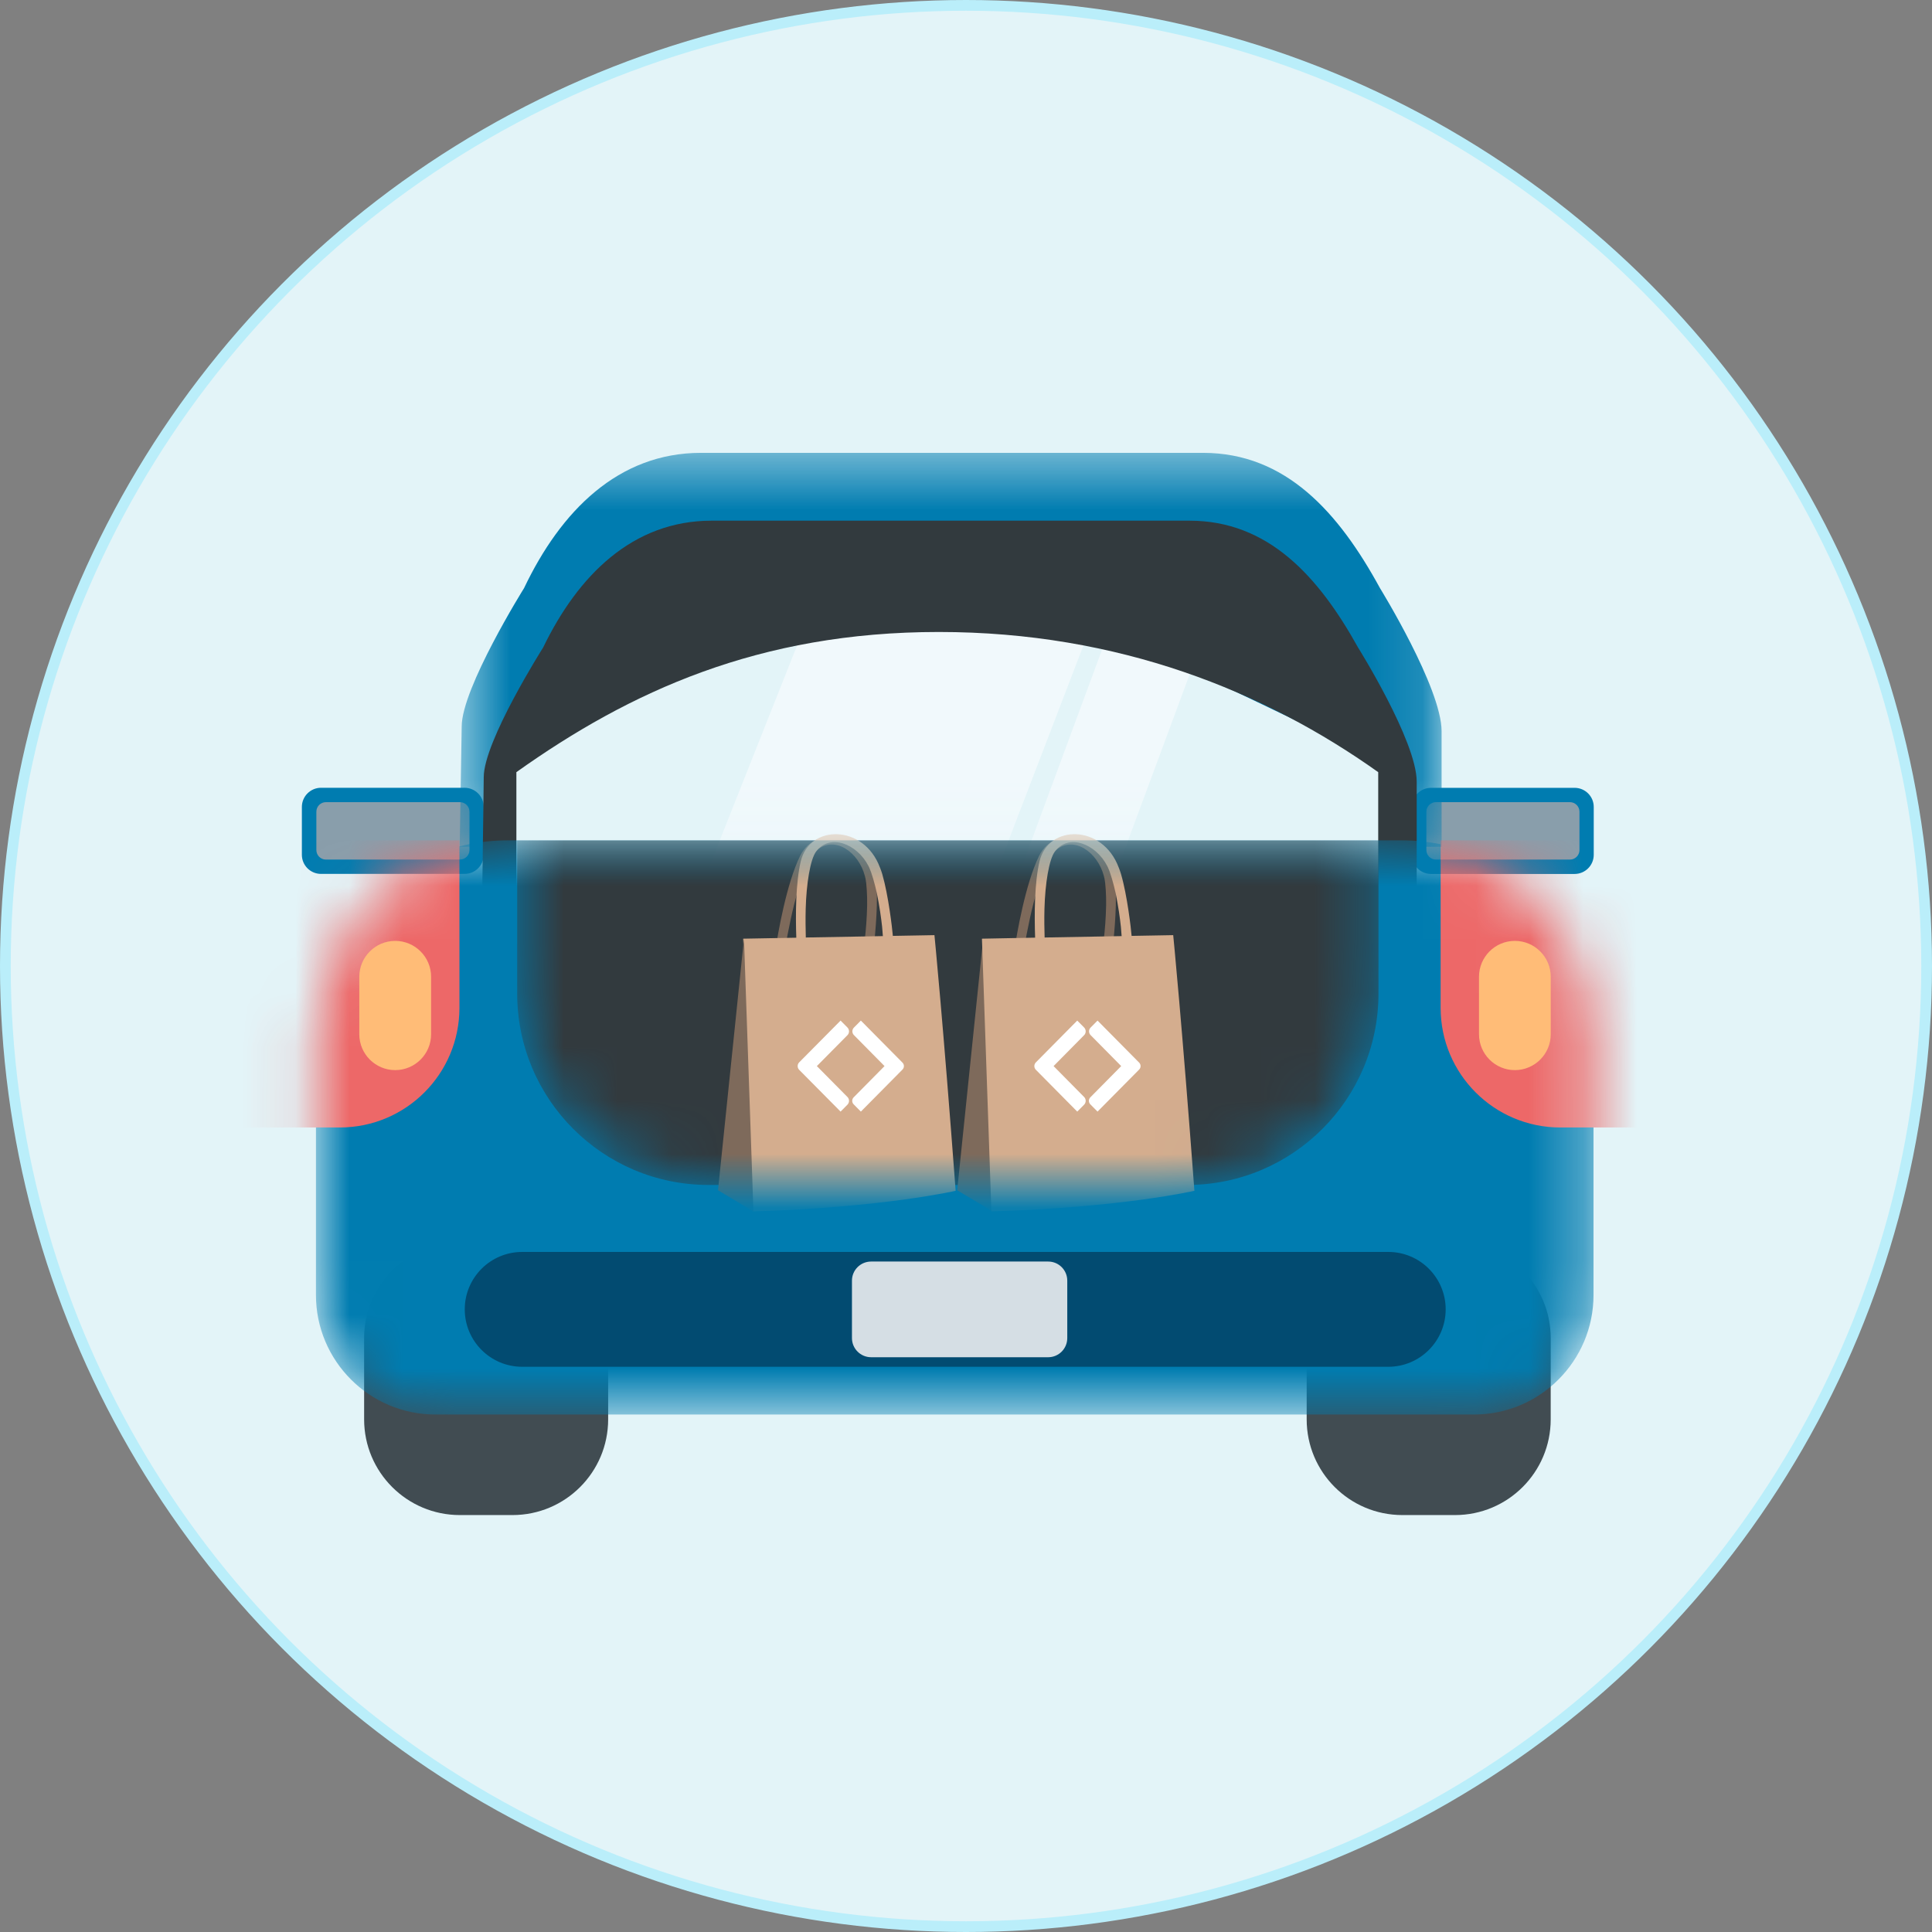 <svg width="36" height="36" viewBox="0 0 36 36" fill="none" xmlns="http://www.w3.org/2000/svg">
<rect x="0" y="0" width="36" height="36" fill="#808080" stroke="none"/>
<g clip-path="url(#clip0_15223_32532)">
<circle cx="18" cy="18" r="17.9" fill="#E3F4F8" stroke="#BAEEFA" stroke-width="0.2"/>
<mask id="mask0_15223_32532" style="mask-type:alpha" maskUnits="userSpaceOnUse" x="8" y="9" width="19" height="7">
<path d="M11.081 9.964H24.388L26.7 15.811H8.82L11.081 9.964Z" fill="#414C52"/>
</mask>
<g mask="url(#mask0_15223_32532)">
<path d="M11.167 11.184C11.547 10.436 12.315 9.964 13.155 9.964H22.433C23.282 9.964 24.057 10.446 24.432 11.208L26.7 15.811H8.82L11.167 11.184Z" fill="#E3F4F8"/>
<path fill-rule="evenodd" clip-rule="evenodd" d="M16.058 8.989L13.094 16.46H18.487L21.354 8.989H16.058ZM21.686 8.989L18.926 16.46H20.724L23.493 8.989H21.686Z" fill="#F1F9FC"/>
</g>
<path d="M5.625 15.036C5.625 14.839 5.785 14.679 5.982 14.679H8.657C8.853 14.679 9.013 14.839 9.013 15.036V15.928C9.013 16.125 8.853 16.284 8.657 16.284H5.982C5.785 16.284 5.625 16.125 5.625 15.928V15.036Z" fill="#007CB0"/>
<path d="M5.895 15.125C5.895 15.027 5.974 14.947 6.073 14.947H8.569C8.668 14.947 8.748 15.027 8.748 15.125V15.839C8.748 15.937 8.668 16.017 8.569 16.017H6.073C5.974 16.017 5.895 15.937 5.895 15.839V15.125Z" fill="#899EAB"/>
<path d="M26.309 15.036C26.309 14.839 26.468 14.68 26.665 14.68H29.34C29.537 14.68 29.697 14.839 29.697 15.036V15.928C29.697 16.125 29.537 16.285 29.34 16.285H26.665C26.468 16.285 26.309 16.125 26.309 15.928V15.036Z" fill="#007CB0"/>
<path d="M26.578 15.126C26.578 15.027 26.658 14.947 26.756 14.947H29.253C29.352 14.947 29.431 15.027 29.431 15.126V15.839C29.431 15.937 29.352 16.017 29.253 16.017H26.756C26.658 16.017 26.578 15.937 26.578 15.839V15.126Z" fill="#899EAB"/>
<mask id="mask1_15223_32532" style="mask-type:luminance" maskUnits="userSpaceOnUse" x="8" y="8" width="19" height="8">
<path fill-rule="evenodd" clip-rule="evenodd" d="M8.566 8.438H26.862V15.779H8.566V8.438Z" fill="white"/>
</mask>
<g mask="url(#mask1_15223_32532)">
<path fill-rule="evenodd" clip-rule="evenodd" d="M9.133 15.779V14.248L17.57 10.28L26.109 14.364V15.779H26.862V13.625C26.862 12.819 25.714 10.959 25.714 10.959C24.944 9.548 23.959 8.438 22.416 8.438H13.062C11.52 8.438 10.449 9.522 9.765 10.959C9.765 10.959 8.603 12.819 8.603 13.537L8.566 15.779H9.133Z" fill="#007CB0"/>
</g>
<path fill-rule="evenodd" clip-rule="evenodd" d="M25.305 12.065C24.571 10.743 23.634 9.702 22.165 9.702H19.585H15.84H13.26C11.791 9.702 10.772 10.719 10.121 12.065C10.121 12.065 9.014 13.81 9.014 14.482L8.922 21.56L8.924 22.809H9.622V16.647V14.388C11.73 12.888 14.138 11.776 17.493 11.776C20.849 11.776 23.573 12.888 25.681 14.388V15.401V15.793V16.806V22.809H26.398V15.021V14.565C26.398 13.81 25.305 12.065 25.305 12.065Z" fill="#323A3E"/>
<path fill-rule="evenodd" clip-rule="evenodd" d="M8.568 23.149C7.584 23.149 6.785 23.947 6.785 24.932V26.448C6.785 27.433 7.584 28.231 8.568 28.231H9.549C10.534 28.231 11.332 27.433 11.332 26.448V24.932C11.332 23.947 10.534 23.149 9.549 23.149H8.568ZM26.131 23.149C25.146 23.149 24.348 23.947 24.348 24.932V26.448C24.348 27.433 25.146 28.231 26.131 28.231H27.112C28.096 28.231 28.895 27.433 28.895 26.448V24.932C28.895 23.947 28.096 23.149 27.112 23.149H26.131Z" fill="#414C52"/>
<mask id="mask2_15223_32532" style="mask-type:alpha" maskUnits="userSpaceOnUse" x="5" y="15" width="25" height="12">
<path d="M5.887 19.225C5.887 17.256 7.483 15.659 9.453 15.659H26.127C28.096 15.659 29.693 17.256 29.693 19.225V24.129C29.693 25.36 28.695 26.358 27.464 26.358H8.116C6.885 26.358 5.887 25.36 5.887 24.129V19.225Z" fill="#007CB0"/>
</mask>
<g mask="url(#mask2_15223_32532)">
<path d="M5.887 19.225C5.887 17.256 7.483 15.659 9.453 15.659H26.127C28.096 15.659 29.693 17.256 29.693 19.225V24.129C29.693 25.36 28.695 26.358 27.464 26.358H8.116C6.885 26.358 5.887 25.36 5.887 24.129V19.225Z" fill="#007CB0"/>
<path fill-rule="evenodd" clip-rule="evenodd" d="M8.561 15.659H3.211V21.009H6.332C7.563 21.009 8.561 20.011 8.561 18.78V15.659ZM32.194 15.659H26.844V18.78C26.844 20.011 27.842 21.009 29.073 21.009H32.194V15.659Z" fill="#ED6868"/>
</g>
<path d="M8.66 24.398C8.66 23.807 9.139 23.328 9.73 23.328H25.869C26.459 23.328 26.938 23.807 26.938 24.398C26.938 24.988 26.459 25.468 25.869 25.468H9.73C9.139 25.468 8.66 24.988 8.66 24.398Z" fill="#024B71"/>
<path d="M15.875 23.863C15.875 23.666 16.035 23.507 16.232 23.507H19.531C19.728 23.507 19.887 23.666 19.887 23.863V24.933C19.887 25.13 19.728 25.29 19.531 25.29H16.232C16.035 25.29 15.875 25.13 15.875 24.933V23.863Z" fill="#D5DEE4"/>
<path fill-rule="evenodd" clip-rule="evenodd" d="M7.364 17.532C6.995 17.532 6.695 17.832 6.695 18.201V19.271C6.695 19.64 6.995 19.94 7.364 19.94C7.733 19.94 8.033 19.64 8.033 19.271V18.201C8.033 17.832 7.733 17.532 7.364 17.532ZM28.227 17.532C27.858 17.532 27.559 17.832 27.559 18.201V19.271C27.559 19.64 27.858 19.94 28.227 19.94C28.597 19.94 28.896 19.64 28.896 19.271V18.201C28.896 17.832 28.597 17.532 28.227 17.532Z" fill="#FFBC77"/>
<mask id="mask3_15223_32532" style="mask-type:alpha" maskUnits="userSpaceOnUse" x="9" y="15" width="17" height="8">
<path d="M9.637 15.66H25.686V18.513C25.686 20.483 24.089 22.08 22.119 22.08H13.203C11.233 22.08 9.637 20.483 9.637 18.513V15.66Z" fill="#323A3E"/>
</mask>
<g mask="url(#mask3_15223_32532)">
<path d="M9.637 15.66H25.686V18.513C25.686 20.483 24.089 22.08 22.119 22.08H13.203C11.233 22.08 9.637 20.483 9.637 18.513V15.66Z" fill="#323A3E"/>
<path d="M16.274 17.693C16.261 17.785 16.245 17.876 16.228 17.966C16.222 18 16.215 18.033 16.208 18.067C16.205 18.081 16.202 18.095 16.2 18.109C16.197 18.121 16.19 18.182 16.117 18.173C16.033 18.162 16.033 18.115 16.031 18.083C16.029 18.062 16.106 17.578 16.116 17.49C16.135 17.328 16.153 17.112 16.158 16.87C16.162 16.685 16.145 16.447 16.129 16.378C16.125 16.361 16.122 16.343 16.117 16.327C16.001 15.876 15.556 15.565 15.228 15.838C15.088 15.954 14.917 16.386 14.802 16.836C14.704 17.225 14.643 17.601 14.611 17.753C14.601 17.798 14.584 17.832 14.528 17.826C14.421 17.813 14.443 17.73 14.446 17.713C14.496 17.389 14.655 16.466 14.908 15.95C15.219 15.317 16.203 15.545 16.32 16.403C16.326 16.448 16.333 16.492 16.335 16.536C16.36 16.949 16.291 17.578 16.275 17.694L16.274 17.693Z" fill="#7E6A5B"/>
<path fill-rule="evenodd" clip-rule="evenodd" d="M16.636 17.439C16.636 17.436 16.636 17.433 16.636 17.43L16.636 17.43C16.627 17.314 16.555 16.685 16.44 16.288C16.43 16.253 16.417 16.218 16.404 16.183C16.401 16.176 16.398 16.17 16.396 16.163C16.093 15.354 15.084 15.361 14.921 16.049C14.826 16.452 14.823 17.047 14.838 17.473L13.848 17.491L14.024 22.573L14.024 22.573C16.456 22.502 17.807 22.189 17.807 22.189C17.574 19.061 17.412 17.425 17.412 17.425L16.636 17.439ZM16.451 17.443L15.015 17.469C15.011 17.311 15.008 17.126 15.013 16.937C15.025 16.472 15.097 16.012 15.208 15.866C15.467 15.524 15.969 15.723 16.182 16.135C16.186 16.144 16.191 16.153 16.195 16.162C16.198 16.169 16.201 16.176 16.204 16.183C16.235 16.246 16.305 16.475 16.341 16.655C16.39 16.892 16.419 17.107 16.437 17.269C16.44 17.297 16.445 17.363 16.451 17.443Z" fill="#D4AD8E"/>
<path d="M13.863 17.491L14.039 22.573L13.379 22.179L13.863 17.491Z" fill="#7E6A5B"/>
<path d="M18.32 17.491L18.496 22.573L17.836 22.179L18.32 17.491Z" fill="#7E6A5B"/>
<path d="M20.727 17.694C20.714 17.785 20.699 17.876 20.681 17.967C20.675 18 20.668 18.034 20.661 18.067C20.658 18.081 20.655 18.096 20.653 18.11C20.651 18.121 20.643 18.183 20.57 18.174C20.486 18.163 20.486 18.116 20.484 18.083C20.483 18.063 20.559 17.579 20.569 17.491C20.588 17.329 20.606 17.112 20.611 16.87C20.615 16.686 20.598 16.447 20.582 16.378C20.578 16.361 20.575 16.344 20.57 16.327C20.454 15.876 20.009 15.566 19.681 15.838C19.541 15.955 19.37 16.386 19.256 16.836C19.157 17.225 19.096 17.601 19.064 17.754C19.055 17.798 19.037 17.832 18.981 17.826C18.874 17.814 18.896 17.731 18.899 17.714C18.949 17.39 19.108 16.466 19.361 15.95C19.672 15.318 20.656 15.546 20.773 16.404C20.779 16.448 20.786 16.492 20.788 16.536C20.813 16.949 20.745 17.579 20.728 17.694L20.727 17.694Z" fill="#7E6A5B"/>
<path fill-rule="evenodd" clip-rule="evenodd" d="M21.085 17.439C21.085 17.436 21.085 17.433 21.085 17.43L21.085 17.43C21.076 17.314 21.005 16.685 20.889 16.288C20.879 16.253 20.866 16.218 20.853 16.183C20.85 16.176 20.848 16.17 20.845 16.163C20.542 15.354 19.533 15.361 19.37 16.049C19.275 16.451 19.273 17.047 19.288 17.472L18.297 17.491L18.473 22.573L18.473 22.572C20.906 22.502 22.256 22.189 22.256 22.189C22.023 19.061 21.861 17.425 21.861 17.425L21.085 17.439ZM20.9 17.443L19.465 17.469C19.46 17.311 19.457 17.126 19.462 16.937C19.474 16.472 19.546 16.012 19.657 15.866C19.916 15.524 20.418 15.723 20.631 16.135C20.636 16.144 20.64 16.153 20.644 16.162C20.647 16.169 20.65 16.176 20.653 16.183C20.684 16.246 20.754 16.474 20.791 16.655C20.839 16.892 20.869 17.107 20.886 17.269C20.889 17.297 20.894 17.363 20.9 17.443Z" fill="#D4AD8E"/>
<path d="M20.451 19.017L21.226 19.8C21.262 19.836 21.262 19.894 21.226 19.93L20.451 20.713L20.317 20.578C20.281 20.542 20.281 20.483 20.317 20.447L20.892 19.865L20.322 19.288C20.283 19.249 20.283 19.186 20.322 19.147L20.451 19.017Z" fill="white"/>
<path d="M20.073 19.017L20.201 19.146C20.24 19.186 20.24 19.25 20.201 19.289L19.632 19.865L20.201 20.441C20.24 20.48 20.24 20.544 20.201 20.584L20.073 20.713L19.302 19.934C19.264 19.896 19.264 19.834 19.302 19.796L20.073 19.017Z" fill="white"/>
<path d="M16.041 19.017L16.816 19.8C16.852 19.836 16.852 19.894 16.816 19.93L16.041 20.713L15.907 20.578C15.871 20.542 15.871 20.483 15.907 20.447L16.482 19.865L15.912 19.288C15.873 19.249 15.873 19.186 15.912 19.147L16.041 19.017Z" fill="white"/>
<path d="M15.663 19.017L15.791 19.146C15.83 19.186 15.83 19.25 15.791 19.289L15.221 19.865L15.791 20.441C15.83 20.48 15.83 20.544 15.791 20.584L15.663 20.713L14.891 19.934C14.854 19.896 14.854 19.834 14.891 19.796L15.663 19.017Z" fill="white"/>
</g>
</g>
<defs>
<clipPath id="clip0_15223_32532">
<rect width="36" height="36" fill="white"/>
</clipPath>
</defs>
</svg>
